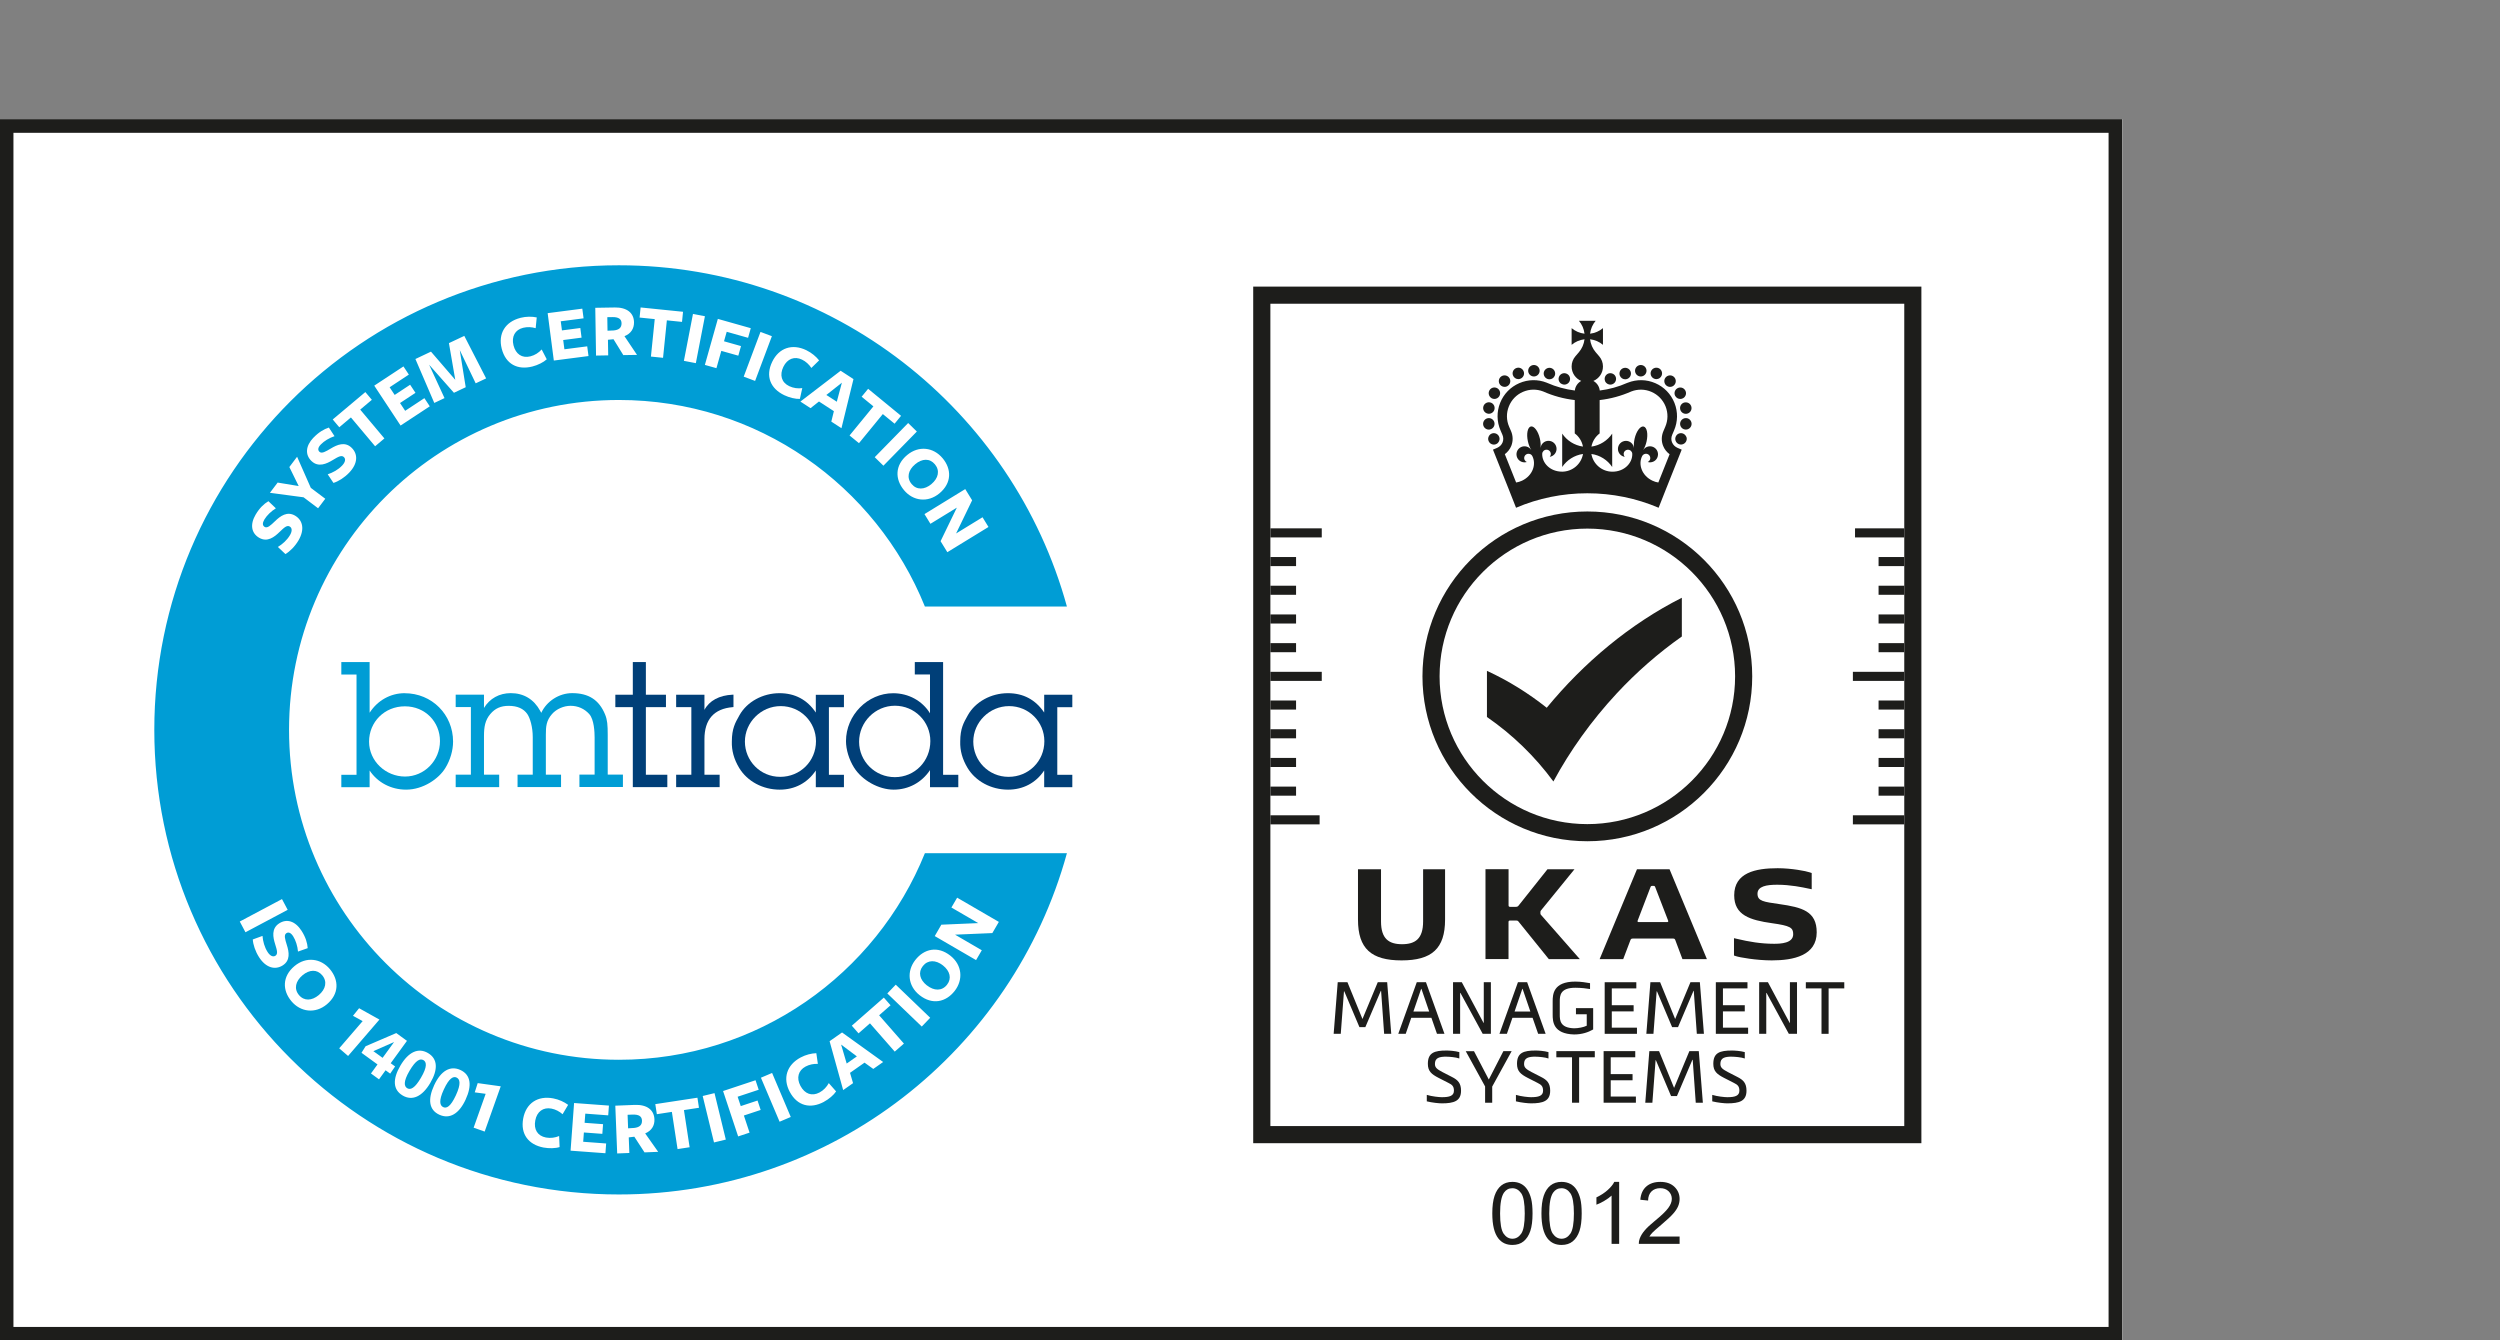 <?xml version="1.0" encoding="UTF-8"?> <svg xmlns="http://www.w3.org/2000/svg" id="uuid-a93b5d49-94b6-4f06-b7ca-b3a61be59672" viewBox="0 0 583.9 313"><rect x="0" y="0" width="583.9" height="313" fill="#808080" stroke="none"/><defs><style>.uuid-a5030f24-dea7-4e39-94cb-57a295a300c3{fill:#fff;}.uuid-1acbd307-fa52-4e06-9ea0-7c69380ed373{fill:#009dd5;}.uuid-2a40dae3-d6c9-45a2-aea7-f718e3fee40c{fill:#003f78;}.uuid-2f3444e2-32eb-48d8-9f2b-97b180d9fd15{fill:none;}.uuid-6ab04c9a-e1a6-4b45-bc53-84949549d23a{fill:#1d1d1b;}</style></defs><rect class="uuid-a5030f24-dea7-4e39-94cb-57a295a300c3" y="27.83" width="495.72" height="285.29"></rect><g><g id="uuid-2fa9808b-c0ad-4e57-8a30-aab83dae90dd"><rect class="uuid-2f3444e2-32eb-48d8-9f2b-97b180d9fd15" width="583.9" height="313"></rect></g><g><path class="uuid-6ab04c9a-e1a6-4b45-bc53-84949549d23a" d="M495.67,313.11H-.05V27.83H495.67V313.11ZM3.14,309.92H492.48V31.02H3.14V309.92Z"></path><g><g><path class="uuid-6ab04c9a-e1a6-4b45-bc53-84949549d23a" d="M348.54,283.41c0-1.7,.18-3.08,.53-4.12,.35-1.04,.87-1.84,1.56-2.4s1.56-.85,2.61-.85c.77,0,1.45,.16,2.04,.47s1.07,.76,1.45,1.35c.38,.59,.68,1.3,.89,2.14s.32,1.98,.32,3.41c0,1.69-.17,3.06-.52,4.1-.35,1.04-.87,1.84-1.56,2.41-.69,.57-1.57,.85-2.62,.85-1.39,0-2.48-.5-3.27-1.5-.95-1.2-1.43-3.15-1.43-5.86Zm1.82,0c0,2.37,.28,3.94,.83,4.73s1.24,1.18,2.05,1.18,1.5-.39,2.05-1.18c.55-.79,.83-2.36,.83-4.72s-.28-3.95-.83-4.73c-.55-.78-1.24-1.17-2.07-1.17s-1.46,.34-1.95,1.03c-.61,.88-.91,2.5-.91,4.87Z"></path><path class="uuid-6ab04c9a-e1a6-4b45-bc53-84949549d23a" d="M360.02,283.41c0-1.7,.18-3.08,.53-4.12,.35-1.04,.87-1.84,1.56-2.4s1.56-.85,2.61-.85c.77,0,1.45,.16,2.04,.47s1.07,.76,1.45,1.35c.38,.59,.68,1.3,.89,2.14s.32,1.98,.32,3.41c0,1.69-.17,3.06-.52,4.1-.35,1.04-.87,1.84-1.56,2.41-.69,.57-1.57,.85-2.62,.85-1.39,0-2.48-.5-3.27-1.5-.95-1.2-1.43-3.15-1.43-5.86Zm1.82,0c0,2.37,.28,3.94,.83,4.73s1.24,1.18,2.05,1.18,1.5-.39,2.05-1.18c.55-.79,.83-2.36,.83-4.72s-.28-3.95-.83-4.73c-.55-.78-1.24-1.17-2.07-1.17s-1.46,.34-1.95,1.03c-.61,.88-.91,2.5-.91,4.87Z"></path><path class="uuid-6ab04c9a-e1a6-4b45-bc53-84949549d23a" d="M378.17,290.52h-1.77v-11.28c-.43,.41-.99,.81-1.68,1.22-.69,.41-1.31,.71-1.86,.91v-1.71c.99-.47,1.86-1.03,2.6-1.69,.74-.66,1.27-1.3,1.57-1.93h1.14v14.48Z"></path><path class="uuid-6ab04c9a-e1a6-4b45-bc53-84949549d23a" d="M392.29,288.82v1.7h-9.53c-.01-.43,.06-.84,.21-1.23,.24-.65,.63-1.29,1.17-1.92,.53-.63,1.31-1.36,2.32-2.18,1.57-1.28,2.63-2.3,3.18-3.05s.83-1.46,.83-2.13c0-.7-.25-1.29-.75-1.78-.5-.48-1.16-.72-1.96-.72-.85,0-1.53,.26-2.05,.77-.51,.51-.77,1.22-.78,2.12l-1.82-.19c.12-1.36,.59-2.39,1.41-3.1s1.9-1.07,3.28-1.07,2.48,.38,3.28,1.15,1.21,1.72,1.21,2.85c0,.58-.12,1.14-.35,1.7-.24,.56-.63,1.14-1.18,1.76s-1.46,1.46-2.73,2.54c-1.06,.89-1.74,1.5-2.05,1.81s-.55,.64-.75,.96h7.07Z"></path></g><g><rect class="uuid-a5030f24-dea7-4e39-94cb-57a295a300c3" x="292.71" y="66.94" width="156.06" height="200.07"></rect><g><path class="uuid-6ab04c9a-e1a6-4b45-bc53-84949549d23a" d="M318.9,239.9h-1.39l-3.54-8.37h-.07l-.75,9.93h-1.66l.95-12.05h2.27l3.51,8.59,3.57-8.59h2.2l.95,12.05h-1.66l-.71-10.03h-.07l-3.61,8.47Z"></path><path class="uuid-6ab04c9a-e1a6-4b45-bc53-84949549d23a" d="M335.62,241.46l-1.3-3.74h-4.71l-1.29,3.74h-1.74l4.32-12.05h2.15l4.32,12.05h-1.74Zm-5.51-5.2h3.69l-1.81-5.3h-.07l-1.81,5.3Z"></path><path class="uuid-6ab04c9a-e1a6-4b45-bc53-84949549d23a" d="M346.48,238.9h.07v-9.49h1.66v12.05h-1.91l-5.2-9.55h-.07v9.55h-1.66v-12.05h2.05l5.07,9.49Z"></path><path class="uuid-6ab04c9a-e1a6-4b45-bc53-84949549d23a" d="M359.25,241.46l-1.3-3.74h-4.71l-1.29,3.74h-1.74l4.32-12.05h2.15l4.32,12.05h-1.74Zm-5.51-5.2h3.69l-1.81-5.3h-.07l-1.81,5.3Z"></path><path class="uuid-6ab04c9a-e1a6-4b45-bc53-84949549d23a" d="M367.65,241.61c-4.91-.14-5.01-3.02-5.01-4.66v-3.03c0-1.64,.1-4.66,5.29-4.66,1.36,0,2.63,.24,3.44,.37v1.37c-.69-.12-2.05-.3-3.44-.3-3.56,0-3.63,1.85-3.63,3.22v3.03c0,1.34,.05,3.12,3.35,3.22,.93,0,2.25-.24,2.95-.61v-2.66h-2.52v-1.44h4.02v4.98c-1.14,.66-2.61,1.17-4.44,1.17Z"></path><path class="uuid-6ab04c9a-e1a6-4b45-bc53-84949549d23a" d="M374.79,241.46v-12.05h7.39v1.44h-5.73v3.93h5.1v1.44h-5.1v3.8h5.88v1.44h-7.54Z"></path><path class="uuid-6ab04c9a-e1a6-4b45-bc53-84949549d23a" d="M391.93,239.9h-1.39l-3.54-8.37h-.07l-.75,9.93h-1.66l.95-12.05h2.27l3.51,8.59,3.57-8.59h2.2l.95,12.05h-1.66l-.71-10.03h-.07l-3.61,8.47Z"></path><path class="uuid-6ab04c9a-e1a6-4b45-bc53-84949549d23a" d="M400.75,241.46v-12.05h7.39v1.44h-5.73v3.93h5.1v1.44h-5.1v3.8h5.88v1.44h-7.54Z"></path><path class="uuid-6ab04c9a-e1a6-4b45-bc53-84949549d23a" d="M417.98,238.9h.07v-9.49h1.66v12.05h-1.91l-5.2-9.55h-.07v9.55h-1.66v-12.05h2.05l5.07,9.49Z"></path><path class="uuid-6ab04c9a-e1a6-4b45-bc53-84949549d23a" d="M425.43,230.85h-3.66v-1.44h8.98v1.44h-3.66v10.61h-1.66v-10.61Z"></path><path class="uuid-6ab04c9a-e1a6-4b45-bc53-84949549d23a" d="M337.85,246.79c-1.69,0-2.71,.27-2.71,1.71,0,.88,.56,1.25,1.73,1.88l2.22,1.14c1.42,.71,2.15,1.47,2.15,3.22,0,2.44-1.68,2.96-4.49,2.96-.61,0-2.24-.15-3.51-.47v-1.51c1.2,.37,2.9,.54,3.51,.54,1.76,0,2.83-.29,2.83-1.52,0-1.02-.42-1.39-1.27-1.81l-2.35-1.2c-1.63-.85-2.47-1.54-2.47-3.27,0-2.59,1.52-3.1,4.37-3.1,.56,0,1.98,.08,2.98,.37v1.49c-.76-.29-2.34-.42-2.98-.42Z"></path><path class="uuid-6ab04c9a-e1a6-4b45-bc53-84949549d23a" d="M347.71,252.1h.03l3.39-6.59h1.93l-4.54,8.27v3.78h-1.66v-3.81l-4.52-8.23h1.93l3.44,6.59Z"></path><path class="uuid-6ab04c9a-e1a6-4b45-bc53-84949549d23a" d="M358.67,246.79c-1.69,0-2.71,.27-2.71,1.71,0,.88,.56,1.25,1.73,1.88l2.22,1.14c1.42,.71,2.15,1.47,2.15,3.22,0,2.44-1.68,2.96-4.49,2.96-.61,0-2.24-.15-3.51-.47v-1.51c1.2,.37,2.9,.54,3.51,.54,1.76,0,2.83-.29,2.83-1.52,0-1.02-.42-1.39-1.27-1.81l-2.35-1.2c-1.63-.85-2.47-1.54-2.47-3.27,0-2.59,1.52-3.1,4.37-3.1,.56,0,1.98,.08,2.98,.37v1.49c-.76-.29-2.34-.42-2.98-.42Z"></path><path class="uuid-6ab04c9a-e1a6-4b45-bc53-84949549d23a" d="M367.16,246.94h-3.66v-1.44h8.98v1.44h-3.66v10.61h-1.66v-10.61Z"></path><path class="uuid-6ab04c9a-e1a6-4b45-bc53-84949549d23a" d="M374.54,257.55v-12.05h7.39v1.44h-5.73v3.93h5.1v1.44h-5.1v3.8h5.88v1.44h-7.54Z"></path><path class="uuid-6ab04c9a-e1a6-4b45-bc53-84949549d23a" d="M391.68,255.99h-1.39l-3.54-8.37h-.07l-.75,9.93h-1.66l.95-12.05h2.27l3.51,8.59,3.57-8.59h2.2l.95,12.05h-1.66l-.71-10.03h-.07l-3.61,8.47Z"></path><path class="uuid-6ab04c9a-e1a6-4b45-bc53-84949549d23a" d="M404.52,246.79c-1.69,0-2.71,.27-2.71,1.71,0,.88,.56,1.25,1.73,1.88l2.22,1.14c1.42,.71,2.15,1.47,2.15,3.22,0,2.44-1.68,2.96-4.49,2.96-.61,0-2.24-.15-3.51-.47v-1.51c1.2,.37,2.9,.54,3.51,.54,1.76,0,2.83-.29,2.83-1.52,0-1.02-.42-1.39-1.27-1.81l-2.35-1.2c-1.63-.85-2.47-1.54-2.47-3.27,0-2.59,1.52-3.1,4.37-3.1,.56,0,1.98,.08,2.98,.37v1.49c-.76-.29-2.34-.42-2.98-.42Z"></path></g><path class="uuid-6ab04c9a-e1a6-4b45-bc53-84949549d23a" d="M361.25,165.3c-4.27-3.39-8.94-6.31-13.96-8.62v10.78c5.97,4.12,11.22,9.21,15.51,15.05v.03c3.89-7.21,8.87-14.19,14.77-20.55,4.66-5.02,9.81-9.51,15.24-13.33v-9.05c-12.19,6.15-22.96,15.24-31.56,25.7Z"></path><g><path class="uuid-6ab04c9a-e1a6-4b45-bc53-84949549d23a" d="M349.84,103.44c.06-.06,.12-.13,.17-.2,.05-.07,.09-.15,.12-.23,.03-.08,.06-.16,.08-.25s.03-.17,.03-.26,0-.18-.03-.26c-.02-.08-.04-.17-.08-.25-.03-.08-.08-.16-.12-.23-.05-.07-.1-.14-.17-.2-.06-.06-.13-.12-.2-.17-.07-.05-.15-.09-.23-.12-.08-.03-.16-.06-.25-.08-.17-.03-.35-.03-.52,0-.09,.02-.17,.04-.25,.08-.08,.03-.16,.08-.23,.12-.07,.05-.14,.1-.2,.17-.06,.06-.12,.13-.16,.2-.05,.07-.09,.15-.12,.23-.03,.08-.06,.16-.08,.25-.02,.09-.03,.18-.03,.26s0,.18,.03,.26c.02,.09,.04,.17,.08,.25,.03,.08,.08,.16,.12,.23,.05,.07,.1,.14,.16,.2,.06,.06,.13,.12,.2,.17,.07,.05,.15,.09,.23,.12,.08,.03,.16,.06,.25,.08,.09,.02,.17,.03,.26,.03,.35,0,.7-.14,.95-.39"></path><path class="uuid-6ab04c9a-e1a6-4b45-bc53-84949549d23a" d="M348.36,93c.21,.12,.44,.18,.67,.18,.46,0,.91-.24,1.16-.67,.37-.64,.15-1.46-.48-1.83-.64-.37-1.46-.16-1.83,.48-.37,.64-.15,1.46,.48,1.83"></path><path class="uuid-6ab04c9a-e1a6-4b45-bc53-84949549d23a" d="M351.41,90.36c.3,0,.6-.1,.85-.31,.57-.47,.65-1.32,.18-1.89-.47-.57-1.32-.65-1.89-.18-.57,.47-.65,1.32-.18,1.89,.27,.32,.65,.48,1.03,.48"></path><path class="uuid-6ab04c9a-e1a6-4b45-bc53-84949549d23a" d="M354.62,88.55c.15,0,.3-.02,.44-.08,.7-.24,1.07-1.01,.82-1.7-.24-.7-1.01-1.07-1.7-.82-.7,.24-1.07,1.01-.82,1.7,.19,.55,.71,.9,1.26,.9"></path><path class="uuid-6ab04c9a-e1a6-4b45-bc53-84949549d23a" d="M358.26,87.93c.74,0,1.34-.6,1.34-1.34s-.6-1.34-1.34-1.34c-.74,0-1.34,.6-1.34,1.34s.6,1.34,1.34,1.34"></path><path class="uuid-6ab04c9a-e1a6-4b45-bc53-84949549d23a" d="M361.42,88.5c.15,.06,.31,.09,.47,.09,.54,0,1.05-.33,1.25-.87,.26-.69-.09-1.47-.78-1.73-.69-.26-1.46,.09-1.73,.78-.26,.69,.09,1.46,.78,1.73"></path><path class="uuid-6ab04c9a-e1a6-4b45-bc53-84949549d23a" d="M347.49,96.62c.09,.02,.17,.02,.26,.02,.63,0,1.19-.45,1.31-1.09,.14-.73-.33-1.43-1.06-1.57-.73-.14-1.43,.34-1.57,1.06-.14,.73,.33,1.43,1.06,1.57"></path><path class="uuid-6ab04c9a-e1a6-4b45-bc53-84949549d23a" d="M347.95,100.31c.73-.12,1.22-.81,1.1-1.54h0c-.12-.73-.81-1.22-1.54-1.1-.73,.12-1.22,.82-1.1,1.55,.11,.65,.68,1.12,1.32,1.12,.07,0,.15,0,.23-.02"></path><path class="uuid-6ab04c9a-e1a6-4b45-bc53-84949549d23a" d="M364.63,89.6c.07,.05,.15,.09,.23,.12,.08,.03,.16,.06,.25,.08,.09,.02,.17,.03,.26,.03,.35,0,.7-.14,.95-.39,.25-.25,.39-.59,.39-.95,0-.09,0-.18-.03-.26-.02-.09-.04-.17-.08-.25-.03-.08-.08-.16-.12-.23-.05-.07-.1-.14-.17-.2-.31-.31-.77-.45-1.21-.37-.09,.02-.17,.04-.25,.08-.08,.03-.16,.08-.23,.12-.07,.05-.14,.1-.2,.17-.06,.06-.12,.13-.17,.2-.05,.07-.09,.15-.12,.23-.03,.08-.06,.16-.08,.25-.02,.09-.03,.17-.03,.26,0,.35,.14,.7,.39,.95,.06,.06,.13,.12,.2,.17"></path><path class="uuid-6ab04c9a-e1a6-4b45-bc53-84949549d23a" d="M393.83,101.99c-.03-.08-.08-.16-.12-.23-.05-.07-.1-.14-.17-.2-.06-.06-.13-.12-.2-.17-.07-.05-.15-.09-.23-.12-.08-.03-.16-.06-.25-.08-.17-.03-.35-.03-.52,0-.08,.02-.17,.04-.25,.08-.08,.03-.16,.07-.23,.12-.07,.05-.14,.1-.2,.17-.06,.06-.12,.13-.16,.2-.05,.07-.09,.15-.12,.23-.03,.08-.06,.16-.08,.25-.02,.09-.03,.18-.03,.26s0,.18,.03,.26c.02,.09,.04,.17,.08,.25,.03,.08,.07,.16,.12,.23,.05,.07,.11,.14,.17,.2,.25,.25,.59,.39,.95,.39,.09,0,.18,0,.26-.03,.09-.02,.17-.04,.25-.08,.08-.03,.16-.08,.23-.12,.07-.05,.14-.1,.2-.17,.06-.06,.12-.13,.17-.2,.05-.07,.09-.15,.12-.23,.03-.08,.06-.16,.08-.25,.02-.09,.03-.17,.03-.26s0-.18-.03-.26c-.02-.08-.04-.17-.08-.25"></path><path class="uuid-6ab04c9a-e1a6-4b45-bc53-84949549d23a" d="M386.42,88.47c.15,.05,.29,.08,.44,.08,.56,0,1.07-.35,1.26-.9,.24-.7-.13-1.46-.82-1.7-.7-.24-1.46,.13-1.71,.82-.24,.7,.13,1.46,.83,1.7"></path><path class="uuid-6ab04c9a-e1a6-4b45-bc53-84949549d23a" d="M389.21,90.05c.25,.21,.55,.31,.85,.31,.38,0,.77-.16,1.03-.49,.47-.57,.39-1.41-.18-1.89-.57-.47-1.41-.39-1.89,.18-.47,.57-.39,1.41,.18,1.89"></path><path class="uuid-6ab04c9a-e1a6-4b45-bc53-84949549d23a" d="M391.29,92.51c.25,.43,.7,.67,1.16,.67,.23,0,.46-.06,.67-.18,.64-.37,.86-1.19,.48-1.83-.37-.64-1.19-.86-1.83-.48-.64,.37-.86,1.19-.48,1.83"></path><path class="uuid-6ab04c9a-e1a6-4b45-bc53-84949549d23a" d="M383.22,87.93c.74,0,1.34-.6,1.34-1.34,0-.74-.6-1.34-1.34-1.34h0c-.74,0-1.34,.6-1.34,1.34,0,.74,.6,1.34,1.34,1.34"></path><path class="uuid-6ab04c9a-e1a6-4b45-bc53-84949549d23a" d="M393.48,93.99c-.73,.14-1.2,.84-1.06,1.57,.12,.64,.68,1.09,1.31,1.09,.08,0,.17,0,.26-.02,.73-.14,1.2-.84,1.06-1.57-.14-.73-.84-1.2-1.57-1.06"></path><path class="uuid-6ab04c9a-e1a6-4b45-bc53-84949549d23a" d="M393.97,97.67c-.73-.12-1.42,.37-1.55,1.1-.12,.73,.37,1.42,1.1,1.54,.08,.01,.15,.02,.23,.02,.64,0,1.21-.46,1.32-1.12,.12-.73-.37-1.42-1.1-1.55"></path><path class="uuid-6ab04c9a-e1a6-4b45-bc53-84949549d23a" d="M379.59,88.59c.16,0,.32-.03,.47-.09,.69-.26,1.04-1.03,.78-1.73-.26-.69-1.03-1.04-1.73-.78-.69,.26-1.04,1.03-.78,1.73,.2,.54,.71,.87,1.25,.87"></path><path class="uuid-6ab04c9a-e1a6-4b45-bc53-84949549d23a" d="M374.87,89c.03,.08,.07,.16,.12,.23,.05,.07,.1,.14,.17,.2,.06,.06,.13,.12,.2,.17,.07,.05,.15,.09,.23,.12,.08,.03,.17,.06,.25,.08,.09,.02,.18,.03,.26,.03,.35,0,.7-.14,.95-.39,.06-.06,.12-.13,.17-.2,.05-.07,.09-.15,.12-.23,.03-.08,.06-.16,.08-.25,.02-.09,.03-.17,.03-.26,0-.35-.14-.7-.39-.95-.31-.31-.77-.45-1.21-.37-.08,.02-.17,.04-.25,.08-.08,.03-.16,.08-.23,.12-.07,.05-.14,.1-.2,.17-.25,.25-.39,.59-.39,.95,0,.09,0,.18,.03,.26,.02,.09,.04,.17,.08,.25"></path><path class="uuid-6ab04c9a-e1a6-4b45-bc53-84949549d23a" d="M390.52,103.32c-.23-.56-.21-1.19,.04-1.77l.43-1.01c.89-2.06,.93-4.34,.1-6.43-.83-2.09-2.42-3.73-4.48-4.62-2.05-.89-4.33-.93-6.41-.11l-.1,.04h-.02c-2.07,.92-4.22,1.51-6.44,1.79-.1-.96-.68-1.79-1.49-2.24,1.32-.55,2.24-1.85,2.24-3.37,0-.91-.33-1.74-.88-2.38h0l-.83-.97c-.7-.83-1.17-1.87-1.3-3.01,1.14,.13,2.18,.6,3.01,1.3v-3.9c-.83,.7-1.87,1.17-3.01,1.3,.13-1.14,.6-2.18,1.3-3.01h-3.9c.7,.83,1.17,1.87,1.3,3.01-1.14-.13-2.18-.6-3.01-1.3v3.9c.83-.7,1.87-1.17,3.01-1.3-.13,1.14-.6,2.18-1.3,3.01l-.83,.97h0c-.55,.64-.88,1.47-.88,2.38,0,1.52,.92,2.82,2.24,3.37-.81,.45-1.39,1.27-1.49,2.24-2.22-.28-4.38-.87-6.45-1.78l-.11-.05c-2.08-.82-4.36-.78-6.41,.11-2.06,.89-3.65,2.53-4.48,4.62-.83,2.09-.79,4.37,.1,6.43l.44,1.01c.25,.58,.26,1.21,.04,1.77-.23,.57-.68,1.02-1.27,1.28l-.98,.42,3.69,9.26,1.7,4.31c5.19-2.22,10.83-3.38,16.65-3.38s11.45,1.17,16.65,3.38l1.7-4.31,3.69-9.26-.98-.42c-.59-.26-1.05-.71-1.27-1.28m-19.79-24.72h0Zm-5.91,31.56c-2.77,0-4.7-2.02-4.63-4.18,.03-.53,.47-.95,1.01-.95s1,.45,1,1c0,.26-.1,.49-.25,.66,.9-.14,1.59-.91,1.59-1.85,0-1.04-.84-1.88-1.88-1.88-.94,0-1.71,.69-1.85,1.59h-.02c.08-.59,.04-1.33-.14-2.09-.4-1.75-1.35-3.03-2.12-2.85h0c-.76,.19-1.07,1.74-.68,3.49,.17,.77,.45,1.45,.77,1.95h-.02c-.51-.74-1.51-1.03-2.35-.63-.94,.44-1.33,1.56-.89,2.5,.4,.85,1.36,1.25,2.23,.99-.22-.09-.4-.26-.51-.49-.24-.5-.03-1.1,.48-1.34,.49-.23,1.07-.04,1.32,.44,.98,1.92,.1,4.56-2.39,5.75-.45,.21-.92,.35-1.39,.43l-2.64-6.62c.67-.5,1.19-1.16,1.51-1.94,.44-1.11,.42-2.33-.06-3.45l-.44-1.01c-.66-1.52-.69-3.21-.07-4.75,.61-1.54,1.79-2.76,3.31-3.41,1.51-.65,3.18-.68,4.7-.09,2.36,1.05,4.84,1.72,7.38,2.01v7.79c.98,.73,1.69,1.82,1.92,3.08-2.02-.29-3.76-1.42-4.85-3.03v7.79c1.1-1.62,2.84-2.75,4.86-3.04-.4,2.35-2.45,4.14-4.92,4.14m22.52,2.53c-.47-.07-.94-.21-1.39-.43-2.49-1.18-3.37-3.83-2.39-5.75,.25-.47,.84-.67,1.32-.44,.5,.24,.71,.84,.48,1.34-.11,.23-.3,.4-.51,.49,.87,.26,1.83-.14,2.23-.99,.44-.94,.05-2.05-.89-2.5-.85-.4-1.84-.11-2.35,.64h-.02c.32-.51,.6-1.19,.77-1.96,.39-1.74,.09-3.29-.68-3.48h0c-.77-.18-1.72,1.1-2.12,2.85-.17,.77-.21,1.5-.14,2.09h-.02c-.14-.9-.91-1.59-1.85-1.59-1.04,0-1.88,.84-1.88,1.88,0,.94,.69,1.71,1.59,1.85-.16-.18-.25-.41-.25-.66,0-.55,.45-1,1-1s.98,.42,1.01,.95c.07,2.16-1.86,4.18-4.63,4.18-2.47,0-4.52-1.79-4.92-4.14,2.02,.28,3.77,1.42,4.86,3.04v-7.79c-1.09,1.61-2.84,2.75-4.85,3.03,.24-1.25,.94-2.34,1.92-3.08v-7.79c2.55-.29,5.02-.96,7.39-2.01,1.53-.59,3.2-.56,4.7,.09,1.52,.66,2.7,1.87,3.31,3.41,.61,1.54,.58,3.23-.08,4.76l-.43,1.01c-.48,1.12-.51,2.35-.06,3.45,.31,.78,.83,1.44,1.51,1.94l-2.64,6.62Z"></path></g><path class="uuid-6ab04c9a-e1a6-4b45-bc53-84949549d23a" d="M370.74,123.46c19.03,0,34.51,15.48,34.51,34.51s-15.48,34.51-34.51,34.51-34.51-15.48-34.51-34.51,15.48-34.51,34.51-34.51m0-4c-21.27,0-38.51,17.24-38.51,38.51s17.24,38.51,38.51,38.51,38.51-17.24,38.51-38.51-17.24-38.51-38.51-38.51h0Z"></path><path class="uuid-6ab04c9a-e1a6-4b45-bc53-84949549d23a" d="M444.76,70.94v192.07h-148.05V70.94h148.05m4-4h-156.06v200.07h156.06V66.94h0Z"></path><g><path class="uuid-6ab04c9a-e1a6-4b45-bc53-84949549d23a" d="M327.46,220.53c3.11,0,4.92-1.29,4.92-5.31v-12.2h5.13v11.76c0,6.79-3.11,9.53-10.17,9.53s-10.17-2.74-10.17-9.53v-11.76h5.38v12.2c0,4.01,1.8,5.31,4.92,5.31Z"></path><path class="uuid-6ab04c9a-e1a6-4b45-bc53-84949549d23a" d="M352.34,203.02v8.43c0,.25,.11,.35,.35,.35h1.33c.32,0,.48-.07,.65-.28l6.76-8.5h6.31l-7.78,9.56c-.14,.18-.18,.21-.18,.39v.37c0,.18,.04,.25,.18,.39l9.02,10.28h-7.24l-7.07-8.76c-.14-.18-.25-.25-.57-.25h-1.42c-.25,0-.35,.11-.35,.35v8.65h-5.38v-20.99h5.38Z"></path><path class="uuid-6ab04c9a-e1a6-4b45-bc53-84949549d23a" d="M392.95,224.01l-1.67-4.45c-.12-.32-.28-.36-.6-.35-.75,0-2.82,0-4.85,0-1.89,0-3.69,.01-4.42,0-.32,0-.48,.04-.6,.35l-1.69,4.45h-5.51l8.72-20.98h7.61l8.72,20.98h-5.7Zm-3.52-8.65c.15,0,.25-.15,.2-.29l-3.04-7.88c-.09-.23-.18-.28-.39-.28h-.32c-.21,0-.3,.05-.39,.28l-3.02,7.88c-.05,.14,.05,.29,.2,.29h6.75Z"></path><path class="uuid-6ab04c9a-e1a6-4b45-bc53-84949549d23a" d="M422.59,203.72c.44,.13,.55,.18,.55,.18v3.79s-.71-.15-.83-.17c-1.29-.27-4.07-.88-7.23-.88-2.48,0-4.6,.35-4.6,2.1s1.47,1.89,5.11,2.42c5.29,.76,8.72,1.65,8.72,6.6,0,5.4-5.4,6.55-10.49,6.55-3.59,0-7.59-.71-8.37-.99-.42-.14-.46-.15-.46-.15v-4.05s.58,.13,.7,.16c2.78,.67,5.61,1.15,8.65,1.15,1.54,0,4.48-.11,4.48-2.23,0-1.54-.67-1.98-4.97-2.58-5.13-.73-8.81-1.86-8.81-6.51,0-5.29,4.97-6.33,10.15-6.33,3.33,0,6.69,.69,7.39,.94Z"></path></g><rect class="uuid-6ab04c9a-e1a6-4b45-bc53-84949549d23a" x="296.71" y="123.4" width="12" height="2.12"></rect><rect class="uuid-6ab04c9a-e1a6-4b45-bc53-84949549d23a" x="296.71" y="156.91" width="12" height="2.12"></rect><rect class="uuid-6ab04c9a-e1a6-4b45-bc53-84949549d23a" x="296.71" y="130.1" width="6" height="2.12"></rect><rect class="uuid-6ab04c9a-e1a6-4b45-bc53-84949549d23a" x="296.71" y="136.8" width="6" height="2.12"></rect><rect class="uuid-6ab04c9a-e1a6-4b45-bc53-84949549d23a" x="296.71" y="143.51" width="6" height="2.12"></rect><rect class="uuid-6ab04c9a-e1a6-4b45-bc53-84949549d23a" x="296.71" y="150.21" width="6" height="2.12"></rect><rect class="uuid-6ab04c9a-e1a6-4b45-bc53-84949549d23a" x="296.71" y="190.42" width="11.5" height="2.12"></rect><rect class="uuid-6ab04c9a-e1a6-4b45-bc53-84949549d23a" x="296.71" y="163.61" width="6" height="2.12"></rect><rect class="uuid-6ab04c9a-e1a6-4b45-bc53-84949549d23a" x="296.71" y="170.32" width="6" height="2.12"></rect><rect class="uuid-6ab04c9a-e1a6-4b45-bc53-84949549d23a" x="296.71" y="177.02" width="6" height="2.12"></rect><rect class="uuid-6ab04c9a-e1a6-4b45-bc53-84949549d23a" x="296.71" y="183.72" width="6" height="2.12"></rect><rect class="uuid-6ab04c9a-e1a6-4b45-bc53-84949549d23a" x="432.76" y="190.42" width="12" height="2.12"></rect><rect class="uuid-6ab04c9a-e1a6-4b45-bc53-84949549d23a" x="432.76" y="156.91" width="12" height="2.12"></rect><rect class="uuid-6ab04c9a-e1a6-4b45-bc53-84949549d23a" x="438.76" y="183.72" width="6" height="2.12"></rect><rect class="uuid-6ab04c9a-e1a6-4b45-bc53-84949549d23a" x="438.76" y="177.02" width="6" height="2.12"></rect><rect class="uuid-6ab04c9a-e1a6-4b45-bc53-84949549d23a" x="438.76" y="170.32" width="6" height="2.12"></rect><rect class="uuid-6ab04c9a-e1a6-4b45-bc53-84949549d23a" x="438.76" y="163.61" width="6" height="2.12"></rect><rect class="uuid-6ab04c9a-e1a6-4b45-bc53-84949549d23a" x="433.26" y="123.4" width="11.5" height="2.12"></rect><rect class="uuid-6ab04c9a-e1a6-4b45-bc53-84949549d23a" x="438.76" y="150.21" width="6" height="2.12"></rect><rect class="uuid-6ab04c9a-e1a6-4b45-bc53-84949549d23a" x="438.76" y="143.51" width="6" height="2.12"></rect><rect class="uuid-6ab04c9a-e1a6-4b45-bc53-84949549d23a" x="438.76" y="136.8" width="6" height="2.12"></rect><rect class="uuid-6ab04c9a-e1a6-4b45-bc53-84949549d23a" x="438.76" y="130.1" width="6" height="2.12"></rect></g></g><g><path class="uuid-1acbd307-fa52-4e06-9ea0-7c69380ed373" d="M94.53,161.9c-3.34,0-6.36,1.7-8.2,4.57v-11.83h-6.61v2.9h3.55v23.42h-3.55v2.9h6.61v-3.9c1.87,2.81,5.01,4.47,8.52,4.47,4,0,7.65-2.55,9.17-5.06,1.15-1.87,1.8-4.11,1.8-6.16,0-6.33-4.96-11.3-11.3-11.3m8.24,11.18c0,4.56-3.66,8.28-8.16,8.28s-8.4-3.58-8.4-8.16,3.6-8.24,8.36-8.24,8.2,3.64,8.2,8.12"></path><path class="uuid-1acbd307-fa52-4e06-9ea0-7c69380ed373" d="M141.94,180.95v-9.29c0-2.34-.09-3.52-.62-4.8-1.4-3.39-3.84-4.97-7.69-4.97-3.04,0-5.94,1.87-7.21,4.6l-.25-.46c-1.48-2.71-3.85-4.14-6.87-4.14-2.68,0-4.92,1.25-6.26,3.46v-3.1h-6.61v2.9h3.55v15.79h-3.55v2.9h10.16v-2.9h-3.55v-9.05c0-2.07,.25-3.66,1.48-5.12,1.12-1.32,2.44-1.91,4.29-1.91,2.03,0,3.49,.65,4.36,1.93,.61,.89,1.26,2.95,1.26,5.38v8.76h-3.55v2.9h10.16v-2.9h-3.55v-9.33c0-1.92,.1-3.3,1.45-4.84,1.02-1.16,2.72-1.91,4.33-1.91,1.71,0,3.26,.69,4.37,1.95,1.12,1.26,1.24,4.22,1.24,5.44v8.68h-3.55v2.9h10.16v-2.9h-3.55Z"></path><polygon class="uuid-2a40dae3-d6c9-45a2-aea7-f718e3fee40c" points="150.85 165.16 155.54 165.16 155.54 162.26 150.85 162.26 150.85 154.63 147.8 154.63 147.8 162.26 143.72 162.26 143.72 165.16 147.8 165.16 147.8 183.84 155.86 183.84 155.86 180.95 150.85 180.95 150.85 165.16"></polygon><path class="uuid-2a40dae3-d6c9-45a2-aea7-f718e3fee40c" d="M164.53,172.63c0-4.58,2.22-7.1,6.6-7.47l.18-.02v-2.89h-.2c-3.12,.14-5.46,1.41-6.58,3.55v-3.54h-6.61v2.9h3.55v15.79h-3.55v2.9h10.16v-2.9h-3.55v-8.32Z"></path><path class="uuid-2a40dae3-d6c9-45a2-aea7-f718e3fee40c" d="M190.54,166.42c-2.02-3-4.87-4.52-8.48-4.52-3.91,0-7.58,2-9.33,5.11l-.12,.22c-.86,1.52-1.68,2.95-1.68,5.93-.07,2.14,.49,4.16,1.72,6.21,1.89,3.12,5.51,5.06,9.45,5.06,3.54,0,6.51-1.58,8.44-4.48v3.91h6.57v-2.9h-3.51v-15.79h3.51v-2.9h-6.57v4.16Zm.04,6.7c0,4.66-3.67,8.32-8.36,8.32s-8.24-3.77-8.24-8.24,3.75-8.28,8.36-8.28,8.24,3.68,8.24,8.2"></path><path class="uuid-2a40dae3-d6c9-45a2-aea7-f718e3fee40c" d="M220.27,154.63h-6.61v2.9h3.55v9.07c-1.79-2.92-5.02-4.69-8.6-4.69-5.97,0-11.02,5.12-11.02,11.18,0,2,.71,4.32,1.89,6.2,1.88,2.98,5.77,5.14,9.25,5.14s6.57-1.69,8.48-4.56v3.99h6.61v-2.9h-3.55v-26.32Zm-2.98,18.44c0,4.73-3.64,8.44-8.28,8.44s-8.36-3.71-8.36-8.28,3.75-8.4,8.36-8.4,8.28,3.69,8.28,8.24"></path><path class="uuid-2a40dae3-d6c9-45a2-aea7-f718e3fee40c" d="M250.45,165.16v-2.9h-6.57v4.16c-2.02-3-4.87-4.52-8.48-4.52-3.91,0-7.58,2-9.33,5.11l-.12,.22c-.86,1.52-1.68,2.95-1.68,5.93-.07,2.14,.49,4.16,1.72,6.21,1.89,3.12,5.51,5.06,9.45,5.06,3.54,0,6.51-1.58,8.44-4.48v3.91h6.57v-2.9h-3.51v-15.79h3.51Zm-6.53,7.96c0,4.66-3.67,8.32-8.36,8.32s-8.24-3.77-8.24-8.24,3.75-8.28,8.36-8.28,8.24,3.68,8.24,8.2"></path><g><polygon class="uuid-1acbd307-fa52-4e06-9ea0-7c69380ed373" points="197.75 248.4 200.13 246.73 196.45 243.97 197.75 248.4"></polygon><path class="uuid-1acbd307-fa52-4e06-9ea0-7c69380ed373" d="M147.78,260.32c-.05,0-1.2,.05-1.2,.05l.12,3.16,1.43-.09c1.21-.14,1.85-.66,1.81-1.73-.04-.98-.74-1.44-2.16-1.38Z"></path><path class="uuid-1acbd307-fa52-4e06-9ea0-7c69380ed373" d="M70.66,227.78c-1.64,1.38-2.05,3.17-.83,4.63,1.21,1.44,3.01,1.34,4.62,0,1.64-1.38,2.03-3.17,.81-4.62-1.22-1.45-3-1.35-4.6-.01Z"></path><polygon class="uuid-1acbd307-fa52-4e06-9ea0-7c69380ed373" points="196.63 89.38 193 92.25 195.44 93.83 196.63 89.38"></polygon><path class="uuid-1acbd307-fa52-4e06-9ea0-7c69380ed373" d="M98.89,247.61c-.72-.43-1.73-.09-3.25,2.5-1.48,2.53-1.26,3.63-.52,4.06,.74,.43,1.73,.06,3.2-2.45,1.52-2.59,1.31-3.68,.58-4.12Z"></path><path class="uuid-1acbd307-fa52-4e06-9ea0-7c69380ed373" d="M143.32,77.18c1.21-.11,1.87-.62,1.85-1.69-.02-.98-.7-1.45-2.13-1.43-.05,0-1.2,.02-1.2,.02l.05,3.16,1.43-.06Z"></path><path class="uuid-1acbd307-fa52-4e06-9ea0-7c69380ed373" d="M106.64,251.67c-.76-.35-1.73,.08-2.99,2.81-1.23,2.66-.91,3.74-.13,4.1s1.72-.11,2.95-2.75c1.26-2.72,.95-3.79,.17-4.15Z"></path><polygon class="uuid-1acbd307-fa52-4e06-9ea0-7c69380ed373" points="87.2 245.51 89.36 247.07 92.04 243.38 87.2 245.51"></polygon><path class="uuid-1acbd307-fa52-4e06-9ea0-7c69380ed373" d="M144.56,247.52c-42.56,0-77.05-34.5-77.05-77.05s34.5-77.05,77.05-77.05c32.37,0,60.06,19.97,71.46,48.25h33.17c-12.62-45.95-54.68-79.71-104.64-79.71-59.93,0-108.51,48.58-108.51,108.51s48.58,108.51,108.51,108.51c49.95,0,92.02-33.76,104.64-79.71h-33.17c-11.41,28.28-39.1,48.25-71.46,48.25ZM227.05,116.85l-3.75,7.75,6.18-3.79,1.39,2.27-9.61,5.89-1.58-2.57,3.8-7.84-6.17,3.78-1.39-2.27,9.52-5.84,1.61,2.62Zm-6.9-9.84c2.13,2.56,2.17,5.79-.73,8.21-2.72,2.26-6.17,1.81-8.29-.75-2.11-2.54-2.15-5.79,.75-8.2,2.72-2.26,6.14-1.81,8.27,.75Zm-6.01-6.22l-7.81,7.98-2.03-1.99,7.81-7.98,2.03,1.99Zm-11.38-9.98l7.69,6.31-1.51,1.84-2.75-2.25-5.57,6.8-2.2-1.8,5.57-6.8-2.75-2.25,1.51-1.84Zm-3.42-2.28l-2.81,11.48-2.37-1.54,.6-2.44-3.48-2.26-1.97,1.56-2.37-1.54,9.4-7.2,2.98,1.94Zm-10.99-6.72c1.22,.59,2.26,1.47,2.96,2.36l-1.81,1.77c-.54-.82-1.29-1.52-2.19-1.95-1.74-.84-3.43-.21-4.35,1.69-.92,1.91-.45,3.63,1.37,4.51,.98,.47,2.05,.6,3.05,.46l-.56,2.52c-1,.05-2.47-.3-3.65-.87-3.22-1.55-4.45-4.43-2.81-7.81,1.57-3.25,4.67-4.29,7.98-2.69Zm-8.07-3.29l-3.92,10.45-2.66-1,3.92-10.45,2.66,1Zm-4.93-1.87l-.63,2.25-4.99-1.41-.63,2.22,3.97,1.12-.63,2.24-3.97-1.12-1.14,4.04-2.7-.76,3.03-10.75,7.68,2.17Zm-13.5-3.33l2.79,.54-2.12,10.96-2.79-.54,2.12-10.96Zm-12.22-1.51l9.9,1.01-.24,2.36-3.54-.36-.89,8.75-2.83-.29,.89-8.75-3.54-.36,.24-2.36Zm-6.13,0c2.97-.05,4.54,1.3,4.58,3.46,.02,1.5-.74,2.66-2.23,3.25l2.93,4.37-3.2,.05-2.29-3.71-1.3,.13,.06,3.64-2.84,.05-.18-11.16s4.59-.08,4.48-.07Zm-7.5,.27l.3,2.27-5.33,.69,.28,2.13,4.29-.56,.29,2.25-4.29,.56,.28,2.16,5.33-.69,.3,2.27-8.1,1.05-1.44-11.07,8.1-1.05Zm-14.43,2.15c1.32-.33,2.68-.33,3.79-.09l-.25,2.51c-.94-.28-1.96-.33-2.93-.09-1.87,.47-2.76,2.04-2.25,4.09,.52,2.06,1.99,3.07,3.95,2.58,1.06-.27,1.96-.86,2.63-1.61l1.19,2.3c-.73,.68-2.09,1.36-3.35,1.68-3.46,.88-6.25-.54-7.17-4.17-.89-3.5,.82-6.29,4.39-7.19Zm-20.91,7.9l5.67,6.58-1.48-8.57,3.59-1.69,5.1,9.93-2.44,1.15-3.72-7.76,1.39,8.67-2.75,1.3-5.8-6.56,3.6,7.8-2.39,1.13-4.41-10.26,3.63-1.72Zm-6.43,3.45l1.26,1.91-4.49,2.96,1.18,1.79,3.61-2.38,1.25,1.89-3.61,2.38,1.2,1.82,4.49-2.96,1.26,1.91-6.82,4.49-6.15-9.32,6.82-4.49Zm-8.91,5.98l1.53,1.82-2.72,2.29,5.65,6.73-2.17,1.83-5.65-6.73-2.72,2.29-1.53-1.82,7.62-6.4Zm-12.1,10.66c1.21-1.27,2.43-1.98,3.59-2.36l1.32,2.01c-1.19,.4-2.44,1.14-3.2,1.94-.68,.71-.76,1.3-.32,1.71,.53,.5,1.44-.04,2.63-.75,1.52-.92,3.32-1.68,4.86-.21,1.54,1.46,1.5,3.69-.52,5.81-1.14,1.2-2.56,2.08-3.7,2.42l-1.34-2.01c1.19-.4,2.44-1.06,3.38-2.06,.69-.73,.9-1.49,.4-1.96-.54-.52-1.28-.11-2.6,.69-1.44,.87-3.34,1.78-4.96,.24-1.5-1.43-1.45-3.48,.45-5.48Zm-8.37,10.49l4.91,.81-2.18-4.44,1.81-2.4,3.2,7.26,3.38,2.55-1.68,2.22-3.39-2.56-7.86-1.05,1.82-2.41Zm-5.13,7.46c.89-1.51,1.91-2.48,2.97-3.11l1.74,1.66c-1.07,.66-2.11,1.66-2.68,2.61-.5,.85-.45,1.43,.07,1.74,.63,.37,1.39-.36,2.4-1.33,1.27-1.24,2.85-2.38,4.69-1.31,1.83,1.08,2.29,3.25,.81,5.78-.84,1.43-2.03,2.6-3.06,3.2l-1.76-1.66c1.07-.66,2.13-1.58,2.83-2.77,.51-.86,.54-1.65-.05-2-.65-.38-1.27,.19-2.38,1.26-1.21,1.18-2.85,2.49-4.78,1.36-1.79-1.05-2.2-3.06-.8-5.44Zm-3.72,95.06l9.86-5.24,1.33,2.51-9.86,5.24-1.33-2.51Zm4.52,8.36c-.9-1.4-1.41-2.98-1.48-4.17l2.27-.83c.1,1.25,.45,2.62,1.2,3.78,.54,.84,1.23,1.22,1.81,.86,.63-.41,.41-1.22-.05-2.69-.51-1.61-.94-3.67,.94-4.88,1.74-1.12,3.72-.59,5.22,1.74,.95,1.47,1.35,2.83,1.44,4.05l-2.27,.8c-.1-1.25-.53-2.63-1.13-3.57-.53-.83-1.08-1.05-1.59-.72-.62,.4-.3,1.41,.11,2.74,.54,1.69,.85,3.62-.94,4.77-1.79,1.15-3.94,.58-5.53-1.88Zm15.83,10.97c-2.71,2.27-6.16,1.83-8.29-.72-2.12-2.53-2.17-5.78,.72-8.2,2.71-2.27,6.13-1.83,8.27,.71,2.13,2.55,2.19,5.78-.7,8.21Zm2.87,10.29l5.48-6.36-2.26-1.24,1.43-1.77,4.75,2.65-7.32,8.5-2.07-1.78Zm10.83,5.13l-1.53,2.11-1.88-1.37,1.53-2.11-3.74-2.72,.96-1.53,7.16-3.08,2.5,1.82-3.8,5.23,1.03,.75-1.15,1.68-1.07-.78Zm3.99,5.88c-2.28-1.34-2.38-3.81-.52-6.98,1.87-3.19,4.18-4.26,6.44-2.93,2.28,1.34,2.39,3.83,.53,6.99-1.87,3.17-4.18,4.26-6.46,2.92Zm14.71,.96c-1.55,3.34-3.75,4.64-6.15,3.53-2.4-1.11-2.74-3.56-1.19-6.9,1.56-3.36,3.75-4.64,6.13-3.54,2.4,1.11,2.75,3.58,1.21,6.9Zm4.45,7.47l-2.58-.91,2.81-7.91-2.55-.34,.69-2.16,5.38,.75-3.75,10.57Zm18.2-4.05c-.73-.65-1.64-1.13-2.62-1.32-1.9-.36-3.37,.69-3.76,2.76-.4,2.09,.51,3.62,2.5,4,1.07,.2,2.14,.04,3.07-.35l.11,2.58c-.95,.31-2.47,.35-3.75,.11-3.51-.67-5.44-3.12-4.75-6.81,.67-3.55,3.4-5.36,7.01-4.67,1.33,.25,2.57,.83,3.48,1.51l-1.29,2.18Zm10.66,.26l-5.36-.4-.16,2.14,4.31,.32-.17,2.26-4.31-.32-.16,2.17,5.36,.4-.17,2.28-8.14-.6,.82-11.13,8.14,.6-.17,2.28Zm8.47,8.65l-2.38-3.66-1.3,.16,.14,3.64-2.84,.11-.44-11.16s4.59-.18,4.48-.18c2.96-.12,4.57,1.2,4.66,3.36,.06,1.5-.68,2.67-2.16,3.3l3.03,4.3-3.2,.13Zm10.53-1.2l-2.81,.43-1.33-8.69-3.51,.54-.36-2.35,9.84-1.5,.36,2.35-3.51,.54,1.33,8.69Zm5.7-1.12l-2.64-10.85,2.76-.67,2.64,10.85-2.76,.67Zm8.3-2.29l-2.66,.88-3.52-10.6,7.58-2.52,.74,2.22-4.92,1.63,.73,2.19,3.92-1.3,.73,2.2-3.92,1.3,1.32,3.98Zm7.02-2.55l-4.36-10.28,2.61-1.11,4.36,10.28-2.61,1.11Zm10.35-4.64c-3.15,1.68-6.2,.98-7.97-2.33-1.7-3.18-.71-6.3,2.54-8.04,1.2-.64,2.52-.96,3.66-1l.36,2.5c-.98-.05-1.99,.15-2.87,.62-1.7,.91-2.19,2.65-1.2,4.51,1,1.88,2.67,2.5,4.45,1.55,.96-.51,1.69-1.31,2.17-2.19l1.71,1.94c-.55,.84-1.7,1.82-2.85,2.43Zm11.53-7.69l-2.04-1.47-3.39,2.38,.71,2.41-2.31,1.62-3.17-11.42,2.91-2.04,9.6,6.9-2.31,1.62Zm5.02-4.04l-5.79-6.61-2.67,2.34-1.57-1.79,7.48-6.56,1.57,1.79-2.67,2.34,5.79,6.61-2.14,1.87Zm6.31-5.86l-8.05-7.73,1.97-2.05,8.05,7.73-1.97,2.05Zm4.59-23.79l8.6-.37-6.27-3.64,1.34-2.3,9.74,5.66-1.52,2.61-8.71,.37,6.25,3.64-1.34,2.3-9.65-5.61,1.54-2.66Zm2.08,7.23c2.78,2.19,3.05,5.65,1,8.26-2.04,2.6-5.21,3.31-8.17,.98-2.78-2.19-3.05-5.63-1-8.24,2.05-2.61,5.21-3.33,8.17-1Z"></path><path class="uuid-1acbd307-fa52-4e06-9ea0-7c69380ed373" d="M216.48,230.14c1.68,1.32,3.52,1.36,4.7-.14,1.16-1.47,.7-3.22-.95-4.52-1.68-1.32-3.52-1.33-4.69,.15-1.17,1.49-.71,3.21,.93,4.51Z"></path><path class="uuid-1acbd307-fa52-4e06-9ea0-7c69380ed373" d="M217.53,113.07c1.65-1.37,2.04-3.16,.83-4.62-1.21-1.46-3-1.37-4.6-.03-1.65,1.37-2.07,3.16-.84,4.63,1.2,1.44,3.01,1.35,4.62,.02Z"></path></g></g></g></g></svg> 
